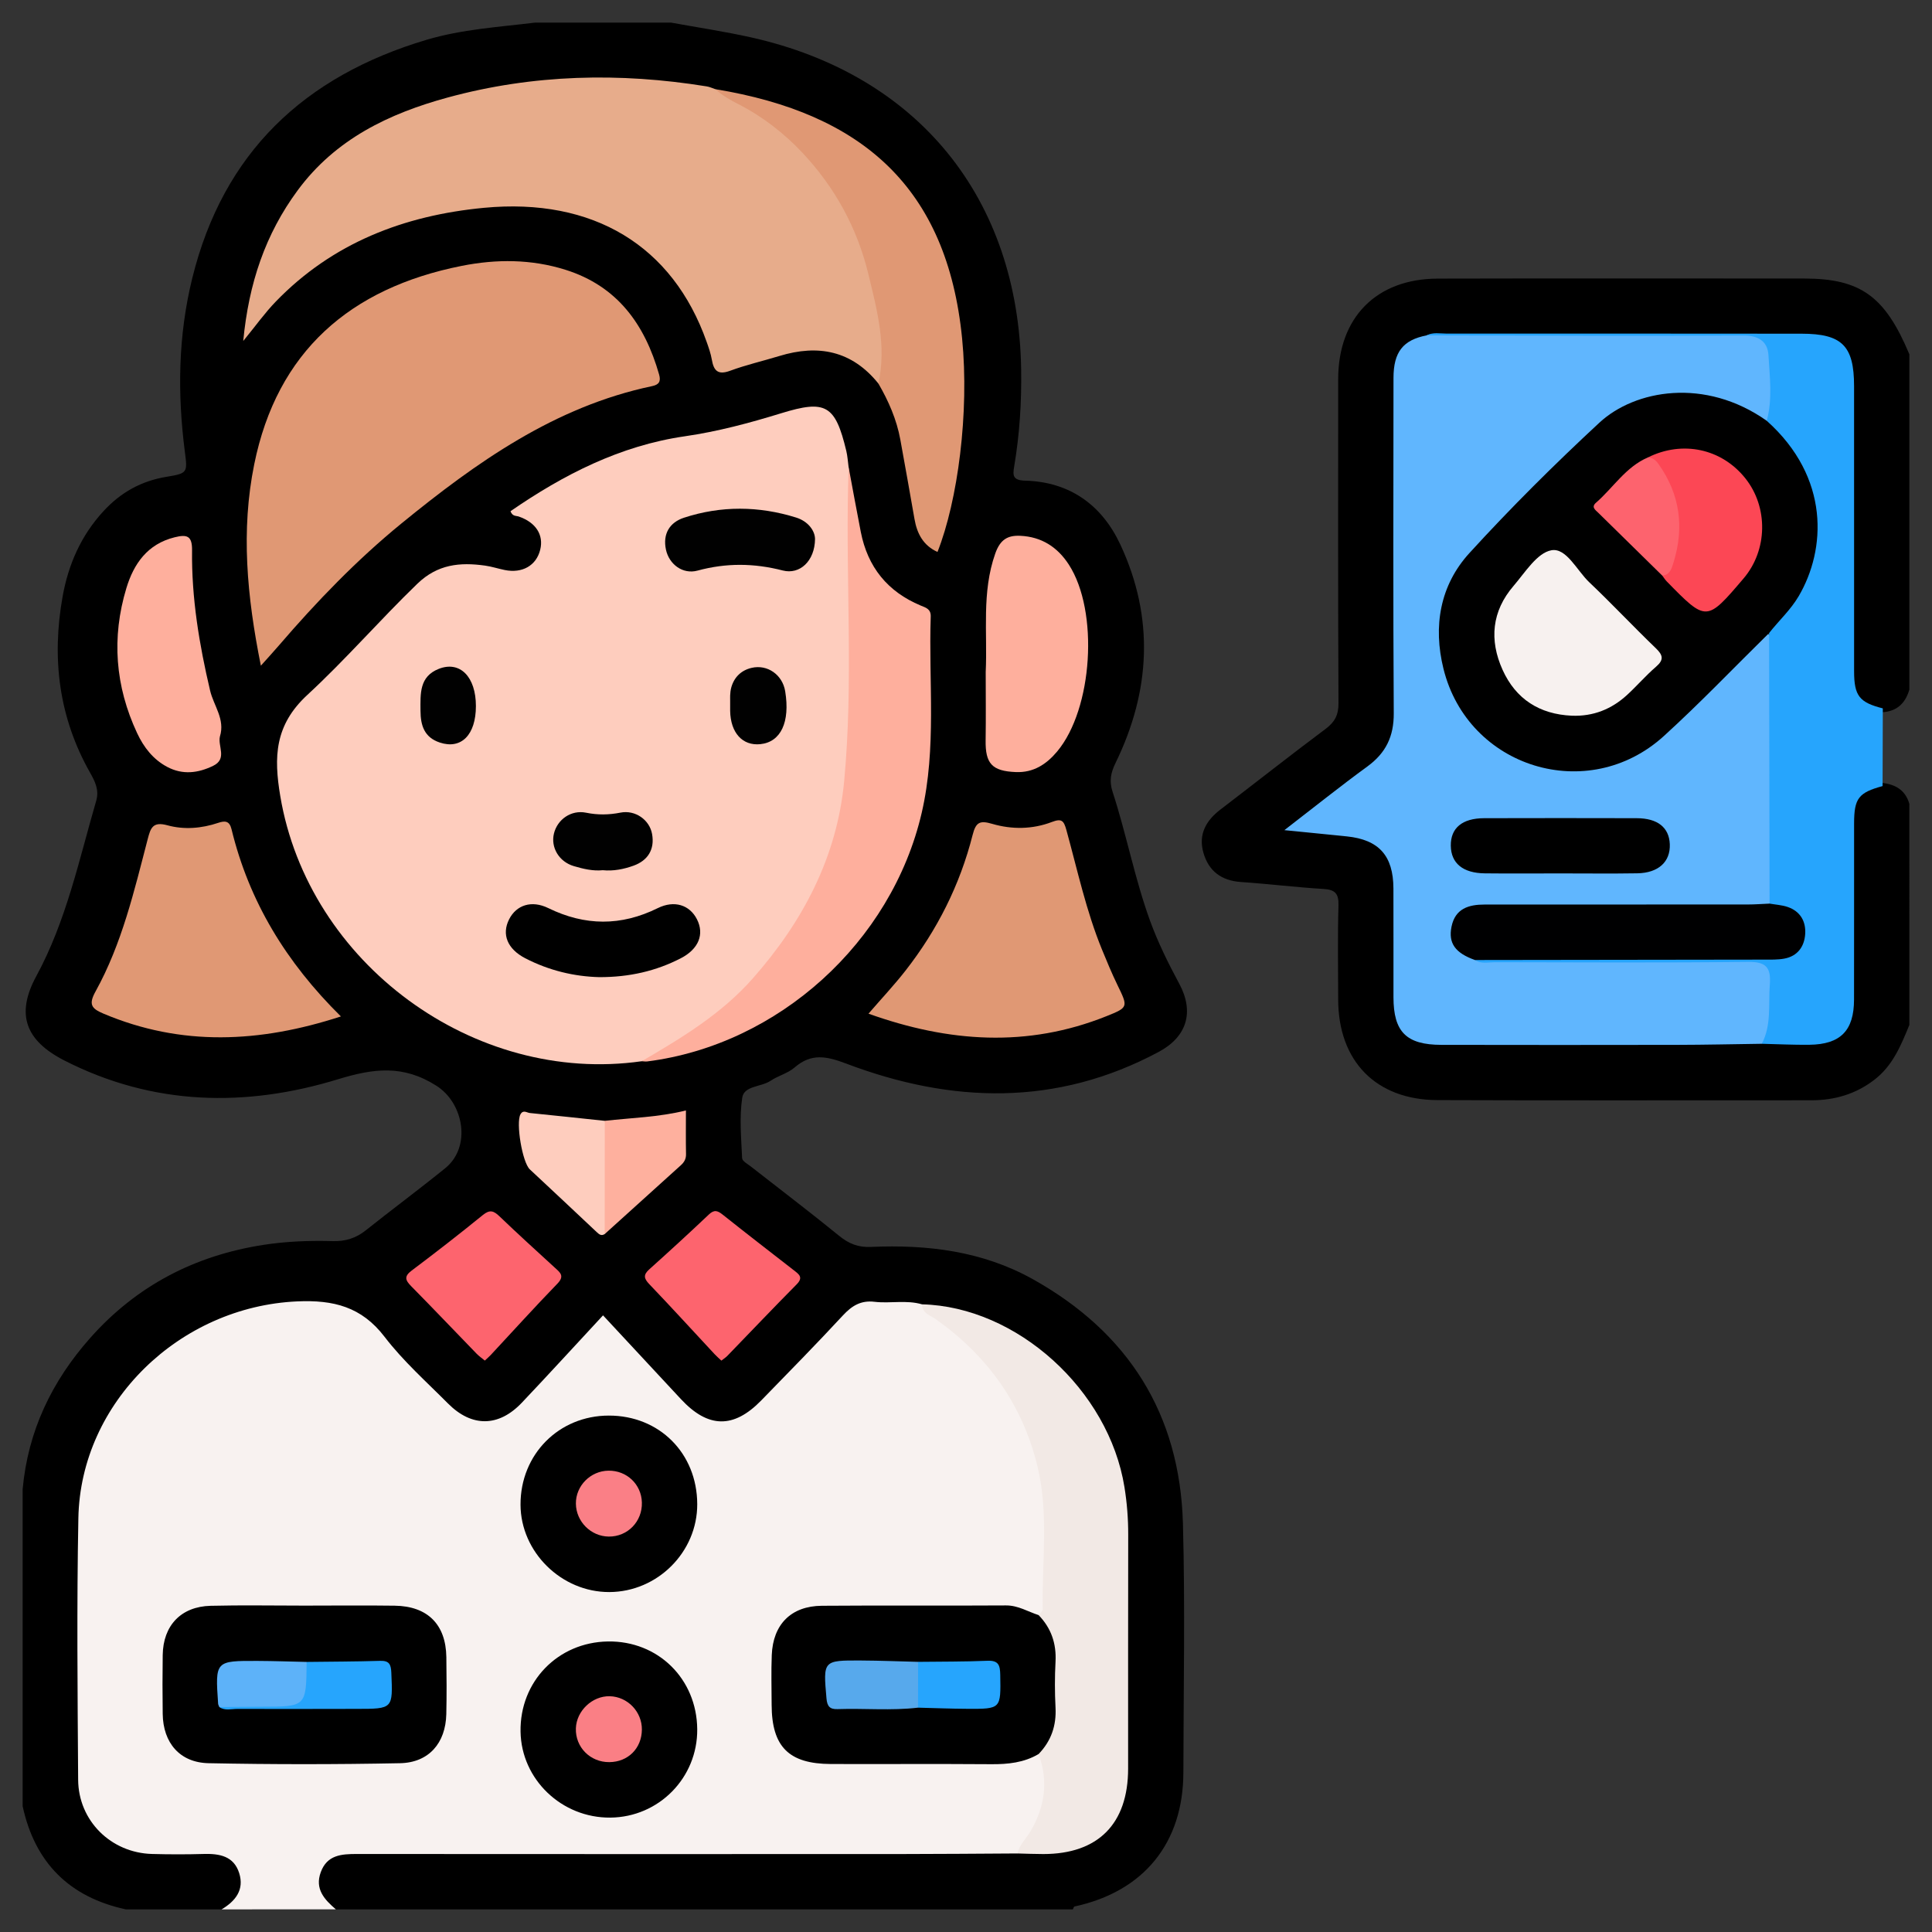 <?xml version="1.0" encoding="UTF-8"?>
<!-- Generator: Adobe Illustrator 16.0.0, SVG Export Plug-In . SVG Version: 6.00 Build 0)  -->
<svg xmlns="http://www.w3.org/2000/svg" xmlns:xlink="http://www.w3.org/1999/xlink" version="1.1" id="Layer_1" x="0px" y="0px" width="512px" height="512px" viewBox="0 0 512 512" xml:space="preserve">
<rect x="0" y="0" width="512" height="512" fill="#333333" stroke="none"/>
<g>
	<path fill-rule="evenodd" clip-rule="evenodd" d="M177.875,6c7.071,1.292,14.196,2.349,21.205,3.916   c44.256,9.895,70.813,42.644,71.536,87.958c0.137,8.644-0.403,17.227-1.849,25.746c-0.411,2.416-0.363,3.668,2.896,3.757   c11.881,0.324,20.372,6.481,25.264,16.988c9.01,19.353,7.993,38.757-1.271,57.774c-1.306,2.679-1.745,4.827-0.799,7.73   c3.668,11.252,5.849,22.94,9.9,34.091c2.112,5.809,4.838,11.308,7.762,16.743c4.016,7.459,2.062,14.036-5.443,18.057   c-27.086,14.506-54.893,13.686-82.849,3.093c-5.167-1.958-9.225-2.801-13.653,1.044c-1.789,1.553-4.357,2.169-6.362,3.521   c-2.479,1.671-7.024,1.291-7.508,4.459c-0.799,5.239-0.271,10.698-0.035,16.054c0.034,0.784,1.491,1.56,2.364,2.245   c7.804,6.114,15.708,12.105,23.392,18.366c2.555,2.083,5.061,3.053,8.366,2.907c14.989-0.667,29.588,1.105,42.925,8.551   c25.329,14.141,38.987,35.788,39.775,64.811c0.595,21.945,0.148,43.92,0.116,65.879c-0.028,18.746-10.496,31.584-28.854,35.553   c-0.19,0.04-0.292,0.495-0.435,0.758c-65.104,0-130.209,0-195.313,0c-4.376-1.953-6.203-4.643-5.733-8.435   c0.489-3.948,3.421-6.768,7.837-7.508c1.285-0.216,2.59-0.249,3.89-0.249c57.878,0.017,115.755-0.122,173.625,0.055   c3.406,0.183,6.827,0.203,10.238,0.063c10.52-0.434,18.567-8.305,18.658-18.797c0.2-22.943,0.514-45.902-0.058-68.835   c-0.716-28.735-24.354-53.063-52.718-55.437c-4.818-1.17-9.714-0.614-14.582-0.604c-2.498,0.005-4.095,1.707-5.79,3.261   c-7.446,6.831-13.697,14.8-20.889,21.869c-8.886,8.734-16.544,8.31-25.037-0.885c-5.075-5.492-10.235-10.91-15.21-16.494   c-2.389-2.683-4.404-2.752-6.81-0.042c-5.18,5.837-10.588,11.467-15.868,17.214c-7.515,8.18-15.679,8.631-23.696,0.923   c-7.387-7.105-13.76-15.177-21.201-22.247c-2.668-2.535-5.432-3.693-9.107-3.739c-18.897-0.231-35.523,4.884-48.858,19.096   c-10.084,10.745-15.352,23.438-15.627,37.901c-0.43,22.446-0.21,44.906-0.074,67.359c0.068,11.317,8.131,19.267,19.443,19.556   c4.716,0.121,9.442-0.17,14.152,0.129c5.05,0.32,8.552,3.218,9.136,7.268c0.618,4.287-0.982,6.578-5.993,8.578   c-8.464,0-16.928,0-25.391,0C18.362,502.751,9.248,493.637,6,478.657c0-27.995,0-55.99,0-83.984   c1.396-15.431,7.743-28.657,17.944-40.141c12.265-13.809,27.664-21.801,45.849-24.625c6.134-0.954,12.297-1.169,18.48-1   c3.227,0.088,6.044-0.773,8.598-2.806c6.999-5.571,14.189-10.9,21.138-16.533c6.94-5.627,4.935-17.204-2.379-21.846   c-8.771-5.569-16.541-4.619-26.013-1.72c-24.562,7.52-49.091,7.02-72.565-4.966c-10.343-5.278-12.908-12.259-7.434-22.343   c7.95-14.646,11.313-30.772,15.89-46.522c0.811-2.792-0.325-5.092-1.625-7.383c-8.31-14.659-10.225-30.345-7.286-46.727   c1.518-8.463,4.853-16.097,10.788-22.557c4.601-5.008,10.041-8.046,16.758-9.149c5.589-0.917,5.56-1.11,4.844-6.648   c-1.997-15.449-1.776-30.824,1.97-46.002c8.212-33.277,29.695-53.509,62.074-63.152C122.443,7.75,132.119,7.176,141.742,6   C153.785,6,165.831,6,177.875,6z"></path>
	<path fill-rule="evenodd" clip-rule="evenodd" fill="#F8F2F0" d="M58.734,506c3.653-2.185,6.047-5.165,4.657-9.597   c-1.423-4.544-5.247-5.204-9.45-5.082c-4.552,0.131-9.115,0.125-13.668-0.001c-10.857-0.302-19.493-8.779-19.565-19.68   c-0.153-23.106-0.383-46.222,0.059-69.321c0.588-30.734,26.855-56.057,58-57.438c9.606-0.425,17.041,1.406,23.154,9.394   c4.912,6.418,11.071,11.9,16.808,17.668c6.304,6.335,13.435,6.256,19.575-0.226c7.158-7.555,14.178-15.238,21.505-23.135   c6.975,7.499,13.813,14.849,20.648,22.203c7.182,7.728,13.953,7.868,21.275,0.349c7.266-7.462,14.567-14.891,21.644-22.529   c2.39-2.578,4.763-4.047,8.393-3.616c4.165,0.495,8.436-0.546,12.582,0.672c17.818,10.977,29.291,26.495,32.786,47.265   c1.784,10.599,0.608,21.397,0.537,32.109c-0.011,1.672-0.615,3.229-2.63,3.604c-19.584-2.644-39.258-0.795-58.887-1.116   c-4.892-0.079-8.237,2.767-9.421,7.705c-1.761,7.353-1.646,14.849-0.071,22.232c0.929,4.347,3.917,6.985,8.274,8.024   c2.703,0.645,5.433,0.974,8.213,0.972c5.854-0.007,11.707,0.077,17.56-0.018c11.489-0.188,23.079,1.117,34.368-2.219   c1.734,0.321,2.396,1.601,2.568,3.134c1.036,9.173-0.516,17.499-7.983,23.832c-10.401,0.055-20.801,0.152-31.202,0.157   c-47.958,0.017-95.916,0.021-143.874-0.015c-4.088-0.004-7.912,0.235-9.585,4.826c-1.628,4.464,0.978,7.251,4.003,9.845   C78.916,506,68.825,506,58.734,506z"></path>
	<path fill-rule="evenodd" clip-rule="evenodd" d="M506,271.625c-2.208,5.377-4.371,10.739-9.218,14.482   c-4.976,3.845-10.573,5.482-16.786,5.479c-33.021-0.021-66.043,0.085-99.062-0.047c-16.334-0.066-26.281-10.354-26.303-26.675   c-0.01-8.296-0.16-16.597,0.079-24.885c0.092-3.163-0.88-4.208-3.98-4.396c-7.3-0.444-14.569-1.342-21.866-1.841   c-5.195-0.356-8.572-2.895-9.96-7.8c-1.365-4.834,0.702-8.482,4.533-11.411c9.296-7.106,18.481-14.358,27.854-21.36   c2.452-1.833,3.437-3.693,3.421-6.83c-0.141-28.628-0.091-57.257-0.078-85.886c0.007-16.289,10.109-26.58,26.381-26.619   c32.37-0.076,64.74-0.035,97.11-0.021c14.95,0.007,21.437,4.704,27.874,20.077c0,29.622,0,59.245,0,88.867   c-1.185,4.068-3.851,6.122-8.136,5.994c-6.038-1.857-7.926-4.264-7.992-11.041c-0.151-15.588-0.038-31.177-0.055-46.766   c-0.009-9.581,0.077-19.162-0.03-28.742c-0.099-8.782-3.149-12.093-11.972-12.498c-9.404-0.431-18.829-0.32-28.246-0.309   c-21.436,0.023-42.87,0.003-64.305,0.012c-2.266,0.001-4.557-0.188-6.729,0.701c-6.412,2.407-7.75,4.379-7.767,12.303   c-0.057,27.984-0.017,55.967-0.025,83.95c-0.001,2.277,0.096,4.56-0.194,6.827c-0.477,3.715-2.119,6.9-5.041,9.189   c-7.549,5.917-15.061,11.887-22.396,17.209c5.98-0.75,12.518-0.4,18.629,1.725c5.894,2.048,8.834,6.938,8.943,13.278   c0.153,8.947,0.028,17.896,0.063,26.844c0.009,1.951-0.079,3.912,0.252,5.845c0.852,4.97,3.505,7.469,8.546,7.677   c6.014,0.249,12.036,0.068,18.057,0.084c23.101,0.054,46.204-0.094,69.306,0.065c4.211-0.129,8.426-0.004,12.638-0.084   c7.094-0.134,9.952-2.858,10.26-10.026c0.236-5.504,0.058-11.018,0.074-16.527c0.03-10.372-0.138-20.745,0.075-31.113   c0.124-6.045,1.941-8.114,7.949-9.957c3.822,0.255,6.928,1.553,8.096,5.635C506,232.563,506,252.094,506,271.625z"></path>
	<path fill-rule="evenodd" clip-rule="evenodd" fill="#FECDBE" d="M170.061,281.238c-44.488,6.343-88.371-26.027-95.787-70.278   c-1.729-10.317-1.523-18.769,7.193-26.815c10.104-9.326,19.184-19.832,29.129-29.441c5.371-5.19,11.297-5.739,17.93-4.815   c1.762,0.246,3.477,0.812,5.224,1.169c4.664,0.955,8.383-1.182,9.413-5.373c0.969-3.941-1.161-7.239-5.688-8.801   c-0.71-0.245-1.662,0.013-2.188-1.407c14.051-9.693,29.049-17.376,46.232-19.862c8.717-1.261,17.139-3.524,25.507-6.1   c11.806-3.635,14.327-2.217,17.25,9.968c0.338,1.408,0.417,2.877,0.614,4.318c2.346,22.685,0.716,45.442,1.268,68.159   c0.248,10.181-0.926,20.202-3.977,29.837c-8.09,25.557-23.109,45.585-47.564,57.764   C173.146,280.295,171.588,280.707,170.061,281.238z"></path>
	<path fill-rule="evenodd" clip-rule="evenodd" fill="#E7AC8B" d="M232.782,101.644c-7.004-8.713-15.936-10.451-26.251-7.298   c-4.34,1.325-8.79,2.34-13.037,3.909c-3.264,1.205-4.35-0.025-4.858-2.969c-0.274-1.585-0.822-3.136-1.361-4.662   c-8.994-25.498-30.063-38.308-59.042-35.548c-21.146,2.013-40.086,9.277-55.156,24.852c-2.886,2.982-5.313,6.407-8.617,10.438   c1.456-15.266,5.849-28.306,14.438-39.942c10.008-13.561,24.175-20.343,39.792-24.596c22.604-6.156,45.53-6.662,68.595-2.933   c0.791,0.128,1.544,0.49,2.313,0.743c22.727,9.151,35.748,26.569,42.014,49.613c2.089,7.685,3.438,15.537,3.16,23.557   C234.711,98.582,235.359,100.829,232.782,101.644z"></path>
	<path fill-rule="evenodd" clip-rule="evenodd" fill="#E09874" d="M69.132,176.417c-3.718-18.488-5.31-35.848-1.759-53.369   c6.041-29.808,25.336-46.703,54.99-52.591c9.197-1.826,18.437-1.81,27.488,1.036c13.758,4.324,21.035,14.471,24.819,27.761   c0.539,1.895-0.095,2.704-1.858,3.074c-25.805,5.416-46.635,20.25-66.415,36.386c-11.788,9.616-22.479,20.695-32.461,32.311   C72.587,172.594,71.184,174.118,69.132,176.417z"></path>
	<path fill-rule="evenodd" clip-rule="evenodd" fill="#F2E9E5" d="M269.665,491.187c0.472-2.3,2.228-3.85,3.362-5.762   c3.869-6.52,4.885-13.356,2.209-20.583c2.139-5.62,3.042-11.359,2.956-17.443c-0.094-6.658-0.224-13.183-2.956-19.382   c0.379-0.502,1.098-1.01,1.088-1.504c-0.221-12.595,1.646-25.295-1.344-37.754c-3.939-16.42-13.156-29.307-26.864-39.079   c-1.49-1.062-3.71-1.564-3.766-4.019c25.109,0.619,49.501,22.669,53.646,48.455c0.674,4.186,1.003,8.373,0.992,12.616   c-0.047,20.649-0.017,41.301-0.023,61.95c-0.006,14.654-7.945,22.659-22.486,22.661   C274.208,491.344,271.936,491.242,269.665,491.187z"></path>
	<path fill-rule="evenodd" clip-rule="evenodd" fill="#FEAF9D" d="M170.061,281.238c10.63-6.207,21.148-12.548,29.424-21.932   c13.275-15.057,22.337-32.147,24.234-52.355c2.431-25.888,0.453-51.868,1.029-77.801c0.039-1.783,0.096-3.564,0.143-5.348   c1.073,5.719,2.109,11.447,3.227,17.159c1.82,9.308,7.084,15.842,15.864,19.511c1.316,0.55,2.737,0.878,2.67,2.904   c-0.587,17.348,1.599,34.823-2.388,52.013c-7.948,34.288-37.969,61.479-72.748,65.904   C171.04,281.352,170.545,281.259,170.061,281.238z"></path>
	<path fill-rule="evenodd" clip-rule="evenodd" fill="#E09874" d="M230.159,268.633c3.499-4.047,6.817-7.58,9.791-11.382   c8.402-10.744,14.448-22.737,17.797-35.955c0.872-3.442,1.93-3.924,5.202-2.966c5.218,1.527,10.67,1.47,15.813-0.496   c2.58-0.986,3.152-0.377,3.842,2.128c2.933,10.621,5.238,21.44,9.436,31.683c1.292,3.15,2.596,6.301,4.081,9.361   c2.853,5.877,2.949,5.951-2.882,8.288C272.265,277.701,251.408,276.235,230.159,268.633z"></path>
	<path fill-rule="evenodd" clip-rule="evenodd" fill="#E09874" d="M90.345,269.366c-21.541,7.013-42.276,7.985-62.944-0.75   c-3.18-1.346-3.978-2.444-2.077-5.879c6.974-12.603,10.225-26.568,13.821-40.37c0.763-2.923,1.327-4.73,5.238-3.652   c4.376,1.205,9.039,0.835,13.454-0.654c1.812-0.611,2.982-0.522,3.521,1.695C66,238.869,75.813,255.028,90.345,269.366z"></path>
	<path fill-rule="evenodd" clip-rule="evenodd" fill="#E09874" d="M232.782,101.644c2.219-9.978-0.366-19.567-2.678-29.088   c-2.957-12.188-8.902-22.986-17.469-32.091c-4.864-5.169-10.553-9.586-16.964-12.865c-2.173-1.112-4.276-2.294-6.074-3.963   c38.869,6.39,61.403,26.025,65.367,66.022c1.953,19.713-1.156,43.073-6.521,56.617c-3.789-1.73-5.421-4.863-6.095-8.728   c-1.228-7.025-2.476-14.047-3.757-21.063C237.62,111.167,235.481,106.292,232.782,101.644z"></path>
	<path fill-rule="evenodd" clip-rule="evenodd" fill="#FEAF9D" d="M261.223,178.089c0.495-10.484-1.114-21.064,2.531-31.399   c1.31-3.71,3.292-4.853,6.636-4.697c5.605,0.261,9.833,2.951,12.865,7.64c7.985,12.343,6.373,38.218-3.113,49.536   c-2.846,3.395-6.274,5.625-10.914,5.44c-6.327-0.252-8.128-2.227-8.027-8.462C261.297,190.13,261.222,184.11,261.223,178.089z"></path>
	<path fill-rule="evenodd" clip-rule="evenodd" fill="#FEAF9D" d="M58.281,195.179c-0.617,2.536,2.021,5.92-1.785,7.768   c-4.012,1.949-8.083,2.455-12.162,0.301c-3.749-1.979-6.239-5.211-7.987-8.944c-5.822-12.44-6.825-25.349-2.849-38.462   c1.954-6.442,5.583-11.677,12.793-13.458c3.302-0.815,4.654-0.377,4.606,3.486c-0.156,12.584,1.905,24.926,4.783,37.145   C56.63,187.041,59.708,190.597,58.281,195.179z"></path>
	<path fill-rule="evenodd" clip-rule="evenodd" fill="#FD646E" d="M191.171,360.578c-0.662-0.628-1.271-1.146-1.811-1.726   c-5.763-6.191-11.46-12.443-17.308-18.555c-1.459-1.525-1.572-2.482,0.016-3.911c5.322-4.785,10.607-9.612,15.796-14.54   c1.444-1.372,2.351-0.992,3.682,0.067c6.236,4.959,12.537,9.838,18.832,14.724c1.362,1.059,2.591,1.869,0.734,3.743   c-6.184,6.238-12.228,12.614-18.342,18.923C192.332,359.758,191.777,360.101,191.171,360.578z"></path>
	<path fill-rule="evenodd" clip-rule="evenodd" fill="#FD646E" d="M128.478,360.57c-0.753-0.627-1.536-1.167-2.186-1.837   c-5.78-5.955-11.496-11.973-17.325-17.88c-1.576-1.597-1.919-2.604,0.14-4.149c6.371-4.788,12.668-9.681,18.849-14.71   c1.859-1.514,2.886-1.12,4.423,0.356c4.809,4.622,9.756,9.101,14.671,13.61c1.366,1.255,2.659,2.165,0.667,4.22   c-6.001,6.192-11.785,12.592-17.662,18.904C129.614,359.558,129.113,359.975,128.478,360.57z"></path>
	<path fill-rule="evenodd" clip-rule="evenodd" fill="#FECDBE" d="M160.253,327.04c-0.849,0.52-1.392,0.165-2.068-0.475   c-5.899-5.585-11.851-11.115-17.779-16.672c-1.998-1.874-3.72-12.337-2.48-14.58c0.719-1.298,1.675-0.436,2.493-0.354   c6.622,0.66,13.238,1.377,19.855,2.075c0.925,1,1.39,2.216,1.436,3.542c0.26,7.468,0.209,14.939,0.034,22.409   C161.709,324.491,161.131,325.828,160.253,327.04z"></path>
	<path fill-rule="evenodd" clip-rule="evenodd" fill="#FEB09E" d="M160.253,327.04c0.007-10.001,0.015-20.003,0.021-30.006   c7.053-0.808,14.18-0.946,21.504-2.75c0,4.144-0.047,7.863,0.025,11.581c0.026,1.273-0.484,2.138-1.371,2.938   C173.698,314.874,166.978,320.958,160.253,327.04z"></path>
	<path fill-rule="evenodd" clip-rule="evenodd" d="M80.702,425.506c7.968-0.004,15.938-0.09,23.903,0.02   c8.722,0.121,13.556,4.981,13.68,13.618c0.07,5.04,0.105,10.083-0.011,15.123c-0.174,7.655-4.62,12.852-12.268,13.001   c-16.901,0.335-33.82,0.339-50.722-0.002c-7.648-0.155-12.059-5.407-12.165-13.055c-0.072-5.203-0.075-10.408,0.001-15.61   c0.115-7.838,4.857-12.851,12.701-13.046C64.111,425.349,72.408,425.509,80.702,425.506z"></path>
	<path fill-rule="evenodd" clip-rule="evenodd" d="M275.236,428.017c3.335,3.441,4.745,7.521,4.489,12.335   c-0.215,4.04-0.212,8.111-0.001,12.153c0.253,4.812-1.153,8.894-4.488,12.337c-3.893,2.294-8.135,2.723-12.573,2.688   c-14.148-0.104-28.301-0.007-42.451-0.05c-11.171-0.034-15.687-4.581-15.72-15.691c-0.014-4.392-0.14-8.789,0.034-13.175   c0.322-8.151,5.141-13.003,13.269-13.067c16.264-0.129,32.529,0.015,48.795-0.09C269.817,425.436,272.377,427.1,275.236,428.017z"></path>
	<path fill-rule="evenodd" clip-rule="evenodd" d="M184.775,398.599c0.047,12.688-10.52,23.266-23.286,23.313   c-12.687,0.048-23.506-10.593-23.545-23.155c-0.042-13.319,10.145-23.6,23.395-23.612   C174.74,375.131,184.725,385.125,184.775,398.599z"></path>
	<path fill-rule="evenodd" clip-rule="evenodd" d="M184.773,458.256c0.111,12.858-10.169,23.315-23.034,23.429   c-12.893,0.114-23.584-10.126-23.789-22.783c-0.215-13.265,9.873-23.68,23.14-23.895   C174.364,434.793,184.656,444.896,184.773,458.256z"></path>
	<path fill-rule="evenodd" clip-rule="evenodd" fill="#60B6FE" d="M466.896,276.614c-7.476,0.101-14.951,0.273-22.428,0.287   c-20.831,0.038-41.663,0.039-62.495-0.002c-9.296-0.02-12.679-3.44-12.69-12.632c-0.013-9.602,0.021-19.205-0.012-28.807   c-0.03-8.691-3.846-12.933-12.347-13.807c-5.15-0.53-10.305-1.032-16.553-1.655c7.882-6.074,14.823-11.641,22.004-16.878   c4.895-3.57,7.022-7.973,6.984-14.098c-0.181-29.619-0.094-59.239-0.069-88.859c0.005-6.898,2.549-10.083,8.803-11.286   c1.407-0.59,2.888-0.329,4.334-0.331c26.627-0.016,53.254-0.014,79.882-0.009c5.624,0.001,7.427,1.329,7.866,6.812   c0.411,5.138,1.003,10.36-0.618,15.439c-2.502,2.641-4.514,0.168-6.445-0.844c-10.872-5.7-21.809-5.602-32.863-0.703   c-4.248,1.882-7.62,5.087-10.814,8.247c-9.824,9.714-20.196,18.923-28.913,29.701c-8.55,10.573-10.006,22.487-4.94,34.837   c5.368,13.085,15.644,19.974,29.772,20.95c10.799,0.748,19.682-3.53,27.235-10.866c7.351-7.14,14.424-14.565,21.844-21.633   c1.321-1.258,3.079-4.964,5.541-0.805c0.783,3.378,0.465,6.8,0.472,10.199c0.031,17.208,0.03,34.415-0.002,51.623   c-0.004,2.575,0.316,5.217-0.978,7.637c-2.216,2.301-5.126,1.717-7.817,1.725c-20.816,0.058-41.635,0.027-62.452,0.033   c-1.951,0.001-3.915-0.094-5.846,0.215c-3.21,0.512-6.104,1.539-6.621,5.347c-0.483,3.545,1.509,5.432,4.626,6.456   c2.176,0.942,4.476,0.734,6.743,0.734c21.311,0.013,42.62-0.012,63.929,0.017c7.619,0.011,8.46,0.755,8.377,8.384   C470.349,267.115,471.641,272.624,466.896,276.614z"></path>
	<path fill-rule="evenodd" clip-rule="evenodd" fill="#26A5FD" d="M468.956,239.466c-0.044-23.899-0.089-47.798-0.133-71.697   c0.051-2.733,2.23-4.255,3.646-6.15c11.402-15.271,10.535-32.744-2.371-46.646c-0.887-0.956-2.639-1.562-1.89-3.458   c1.563-5.749,0.786-11.609,0.452-17.377c-0.206-3.556-2.518-5.25-6.675-5.226c-27.966,0.161-55.933,0.014-83.896-0.034   c1.69-0.889,3.514-0.469,5.268-0.471c31.354-0.014,62.708,0.002,94.062,0.026c10.736,0.007,13.928,3.208,13.929,13.899   c0.003,25.181-0.006,50.361,0.007,75.542c0.003,6.532,1.378,8.274,7.607,9.854c-0.02,6.863-0.04,13.727-0.061,20.59   c-6.362,1.731-7.539,3.238-7.547,9.876c-0.016,15.569,0.016,31.14-0.016,46.709c-0.015,8.23-3.588,11.87-11.823,11.971   c-4.205,0.051-8.412-0.165-12.619-0.261c2.609-4.974,1.713-10.389,2.121-15.669c0.354-4.586-0.994-6.091-5.807-6.036   c-22.371,0.254-44.748,0.125-67.123,0.089c-1.74-0.002-3.577,0.491-5.214-0.583c1.911-2.521,4.712-1.796,7.196-1.804   c22.618-0.07,45.235-0.006,67.854-0.071c3.938-0.011,8.818,1.068,10.29-4.187c1.447-5.178-3.266-6.328-6.567-8.204   C469.373,239.993,469.174,239.709,468.956,239.466z"></path>
	<path fill-rule="evenodd" clip-rule="evenodd" d="M158.837,258.954c-6.59-0.158-13.328-1.737-19.629-5   c-4.75-2.459-6.313-6.328-4.287-10.326c1.922-3.795,5.955-5.136,10.387-2.97c9.711,4.746,19.265,4.814,28.985,0.014   c4.431-2.188,8.467-0.849,10.4,2.935c2.026,3.971,0.46,7.9-4.265,10.338C173.821,257.352,166.766,258.965,158.837,258.954z"></path>
	<path fill-rule="evenodd" clip-rule="evenodd" fill="#010101" d="M215.992,142.857c-0.071,5.833-4.041,9.49-8.55,8.33   c-7.609-1.959-14.987-2.036-22.584,0.029c-3.916,1.064-7.548-1.66-8.379-5.577c-0.877-4.146,0.97-7.192,4.786-8.438   c9.851-3.218,19.845-3.128,29.72-0.043C214.181,138.156,215.976,140.666,215.992,142.857z"></path>
	<path fill-rule="evenodd" clip-rule="evenodd" fill="#010101" d="M159.75,230.614c-2.644,0.265-5.188-0.351-7.668-1.082   c-3.955-1.164-6.179-4.971-5.279-8.647c0.918-3.744,4.567-6.313,8.504-5.511c3.101,0.631,6.026,0.59,9.123-0.021   c3.896-0.77,7.693,1.885,8.376,5.657c0.741,4.102-1.124,7.042-4.926,8.41C165.313,230.343,162.557,230.896,159.75,230.614z"></path>
	<path fill-rule="evenodd" clip-rule="evenodd" fill="#010101" d="M126.12,187.133c-0.01,7.63-3.887,11.536-9.571,9.647   c-4.098-1.36-5.097-4.51-5.113-8.421c-0.018-4.473-0.358-9.063,4.854-11.108C121.901,175.049,126.131,179.363,126.12,187.133z"></path>
	<path fill-rule="evenodd" clip-rule="evenodd" fill="#010101" d="M193.499,185.551c0.018-0.227-0.121-1.918,0.316-3.442   c0.766-2.657,2.615-4.48,5.378-5.122c4.195-0.976,8.171,1.833,8.889,6.196c1.342,8.175-1.149,13.475-6.595,14.028   c-4.715,0.479-7.882-3.01-7.987-8.8C193.491,187.923,193.499,187.436,193.499,185.551z"></path>
	<path fill-rule="evenodd" clip-rule="evenodd" fill="#26A5FD" d="M81.261,440.427c6.487-0.083,12.977-0.084,19.461-0.286   c2.422-0.076,2.89,0.92,2.985,3.133c0.412,9.598,0.488,9.587-9.186,9.595c-10.557,0.008-21.113,0.055-31.671,0.013   c-1.568-0.006-3.241,0.53-4.723-0.488c1.926-2.005,4.455-1.475,6.808-1.563c2.566-0.098,5.138-0.021,7.708-0.026   c5.463-0.015,7.545,0.477,7.169-6.403C79.732,442.931,80.218,441.547,81.261,440.427z"></path>
	<path fill-rule="evenodd" clip-rule="evenodd" fill="#5DB2F9" d="M81.261,440.427c-0.098,11.873-0.098,11.865-11.95,11.877   c-3.729,0.004-7.456,0.058-11.184,0.088c-0.111-0.3-0.303-0.597-0.324-0.903c-0.78-11.34-0.777-11.367,10.463-11.329   C72.598,440.175,76.929,440.334,81.261,440.427z"></path>
	<path fill-rule="evenodd" clip-rule="evenodd" fill="#57A9EC" d="M243.287,452.549c-7.102,0.83-14.229,0.143-21.34,0.384   c-2.026,0.069-2.737-0.727-2.92-2.819c-0.887-10.084-0.958-10.116,9.255-10.061c5.009,0.026,10.017,0.229,15.024,0.354   C245.338,444.458,245.61,448.505,243.287,452.549z"></path>
	<path fill-rule="evenodd" clip-rule="evenodd" fill="#26A5FD" d="M243.287,452.549c0.007-4.048,0.014-8.096,0.02-12.143   c6.124-0.078,12.254-0.023,18.371-0.286c2.975-0.127,3.354,1.223,3.398,3.734c0.159,9.014,0.24,9.046-8.754,8.997   C251.977,452.83,247.632,452.655,243.287,452.549z"></path>
	<path fill-rule="evenodd" clip-rule="evenodd" fill="#FA7F86" d="M161.255,389.742c4.852-0.064,8.718,3.617,8.851,8.428   c0.139,5.056-3.785,9.091-8.787,9.037c-4.734-0.052-8.656-3.988-8.702-8.736C152.57,393.76,156.486,389.805,161.255,389.742z"></path>
	<path fill-rule="evenodd" clip-rule="evenodd" fill="#FA7F85" d="M170.106,458.381c-0.052,4.959-3.665,8.562-8.629,8.603   c-5.063,0.04-9.032-3.968-8.864-8.956c0.155-4.637,4.354-8.616,8.974-8.508C166.313,449.629,170.157,453.629,170.106,458.381z"></path>
	<path fill-rule="evenodd" clip-rule="evenodd" d="M468.208,111.514c16.848,15.094,15.688,34.165,8.474,46.462   c-2.151,3.669-5.275,6.502-7.858,9.792c-9.276,9.118-18.271,18.546-27.887,27.292c-20.067,18.25-51.891,8.476-58.401-17.826   c-2.783-11.241-0.943-22.103,6.87-30.663c10.958-12.006,22.528-23.507,34.452-34.559   C433.248,103.31,451.824,99.933,468.208,111.514z"></path>
	<path fill-rule="evenodd" clip-rule="evenodd" fill="#000001" d="M468.956,239.466c1.594,0.28,3.253,0.368,4.767,0.88   c3.369,1.14,4.897,3.838,4.671,7.186c-0.225,3.332-2.022,5.87-5.552,6.515c-1.74,0.318-3.563,0.26-5.348,0.263   c-25.541,0.045-51.083,0.071-76.623,0.103c-5.229-1.867-7.094-4.459-6.205-8.832c0.978-4.811,4.541-5.867,8.779-5.867   c23.228,0,46.457,0.003,69.687-0.014C465.073,239.699,467.015,239.547,468.956,239.466z"></path>
	<path fill-rule="evenodd" clip-rule="evenodd" d="M413.446,231.463c-6.657,0.001-13.315,0.059-19.971-0.016   c-5.81-0.066-8.938-2.686-8.998-7.322c-0.061-4.679,3.012-7.278,8.832-7.295c13.476-0.037,26.951-0.037,40.428-0.001   c5.559,0.013,8.598,2.461,8.778,6.89c0.188,4.65-3,7.623-8.612,7.716C427.086,231.547,420.265,231.461,413.446,231.463z"></path>
	<path fill-rule="evenodd" clip-rule="evenodd" fill="#F7F1EF" d="M416.537,189.669c-8.535-0.383-14.827-4.379-18.343-12.162   c-3.563-7.893-2.848-15.547,2.912-22.236c3.058-3.551,6.222-8.747,10.023-9.443c3.972-0.726,6.755,5.359,10.031,8.467   c6.001,5.69,11.662,11.735,17.624,17.467c1.949,1.873,2.229,3.08,0.059,4.95c-2.698,2.324-5.036,5.058-7.664,7.468   C427.068,187.95,422.209,189.892,416.537,189.669z"></path>
	<path fill-rule="evenodd" clip-rule="evenodd" fill="#FC4755" d="M436.733,121.214c9.173-4.548,19.513-2.328,25.794,5.538   c6.115,7.658,5.923,19.044-0.448,26.524c-9.843,11.558-9.846,11.561-20.384,0.793c-0.443-0.454-0.78-1.01-1.168-1.518   C446.108,141.278,444.181,130.913,436.733,121.214z"></path>
	<path fill-rule="evenodd" clip-rule="evenodd" fill="#FD636E" d="M436.733,121.214c1.229,0.083,2.048,0.715,2.764,1.722   c5.744,8.071,6.898,16.823,3.983,26.194c-0.48,1.546-0.906,3.199-2.953,3.421c-5.65-5.546-11.302-11.092-16.95-16.641   c-0.774-0.762-1.966-1.513-0.612-2.692C427.557,129.218,430.848,123.728,436.733,121.214z"></path>
</g>
</svg>
